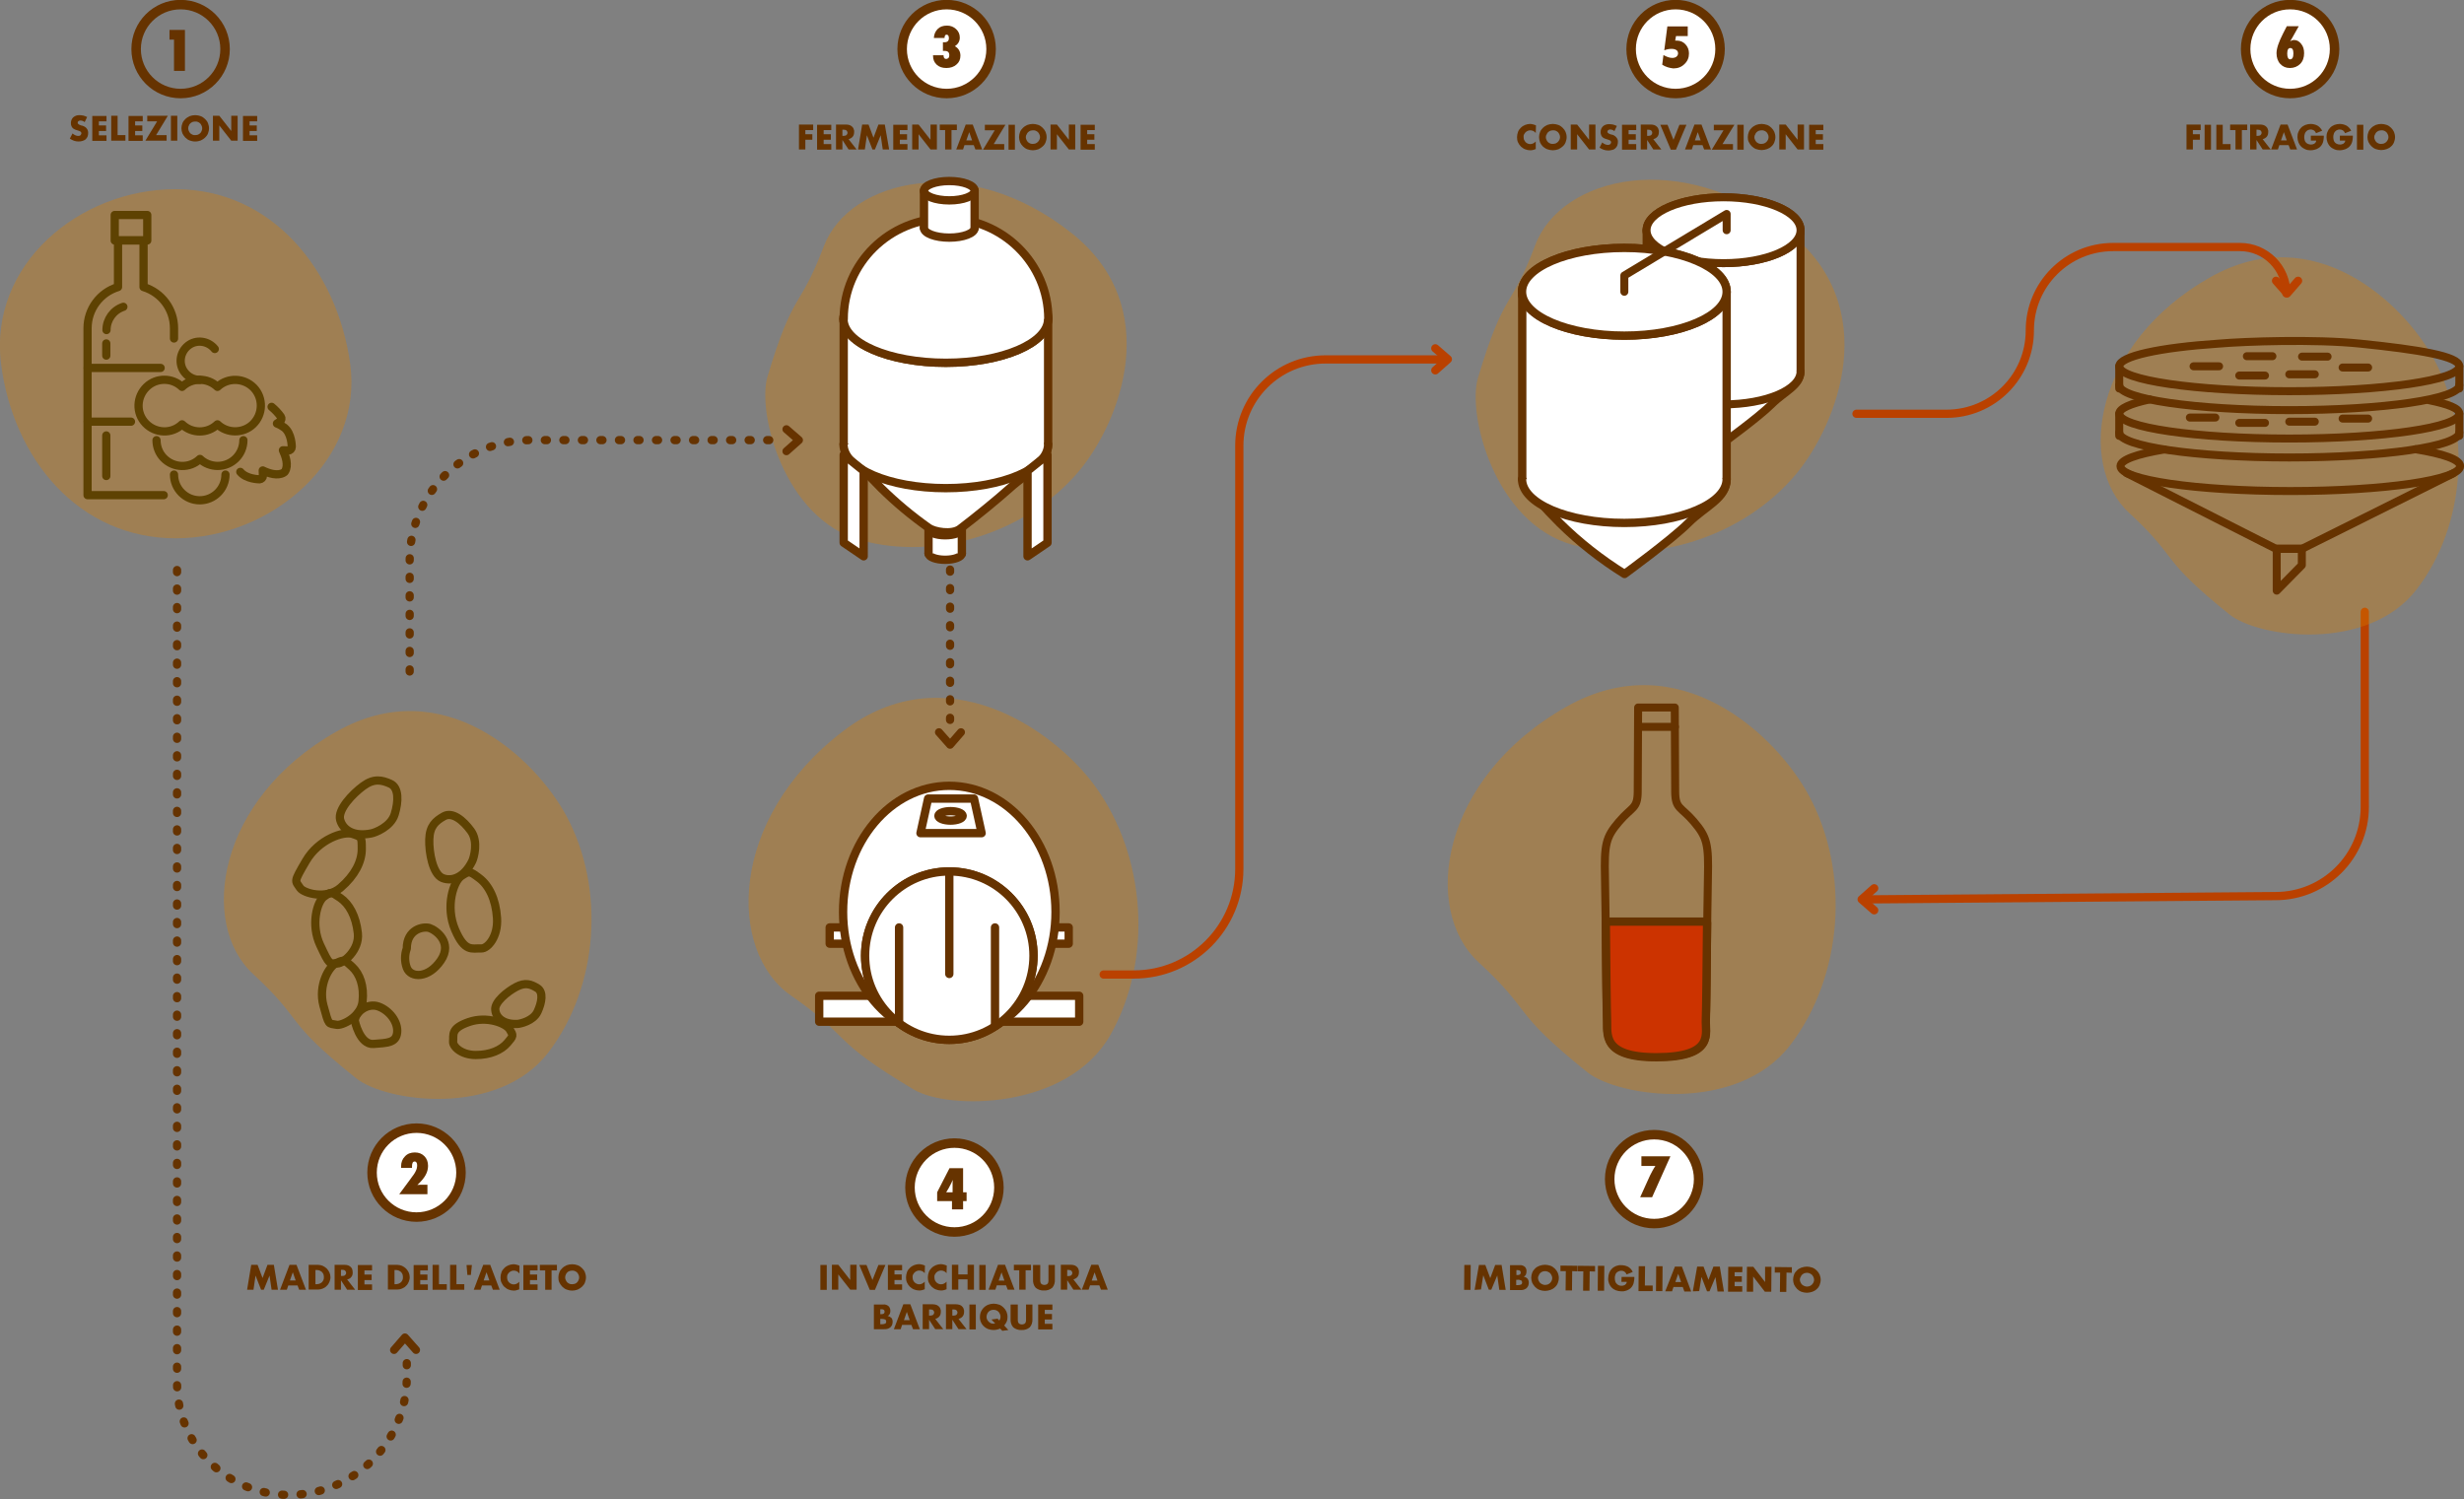 <svg xmlns="http://www.w3.org/2000/svg" xmlns:xlink="http://www.w3.org/1999/xlink" id="Livello_1" x="0px" y="0px" width="1196.9px" height="728.2px" viewBox="0 0 1196.9 728.2" style="enable-background:new 0 0 1196.9 728.2;" xml:space="preserve">
<rect x="0" y="0" width="1196.9" height="728.2" fill="#808080" stroke="none"/>
<style type="text/css">
	.st0{fill:none;stroke:#BA4100;stroke-width:4;stroke-linecap:round;stroke-linejoin:round;}
	.st1{opacity:0.351;fill:#DA7F00;enable-background:new    ;}
	.st2{enable-background:new    ;}
	.st3{fill:#663300;}
	.st4{fill:#FFFFFF;stroke:#663300;stroke-width:3.878;stroke-linecap:round;stroke-linejoin:round;}
	.st5{fill:#FFFFFF;stroke:#663300;stroke-width:4.042;stroke-linecap:round;stroke-linejoin:round;}
	.st6{fill:none;stroke:#663300;stroke-width:3.878;stroke-linecap:round;stroke-linejoin:round;}
	.st7{fill:none;stroke:#663300;stroke-width:4;stroke-linecap:round;stroke-dasharray:1,8;}
	.st8{fill:none;stroke:#663300;stroke-width:4.61;stroke-linecap:round;stroke-linejoin:round;}
	.st9{fill:#FFFFFF;stroke:#663300;stroke-width:4.61;stroke-linecap:round;stroke-linejoin:round;}
	.st10{fill:none;stroke:#5E4202;stroke-width:4;stroke-linecap:round;stroke-linejoin:round;}
	.st11{fill:#CFDA00;stroke:#663300;stroke-width:4.042;stroke-linecap:round;stroke-linejoin:round;}
	.st12{fill:none;stroke:#663300;stroke-width:4.042;stroke-linecap:round;stroke-linejoin:round;}
	.st13{fill:#CC3300;stroke:#663300;stroke-width:4.042;stroke-linecap:round;stroke-linejoin:round;}
</style>
<g transform="translate(8720.001 16313.804)">
	<path class="st0" d="M-7571.3-16016.6v94.8c0,23.9-19.4,43.3-43.3,43.3l-198,1.6"></path>
	<path class="st1" d="M-8347.2-16130.8c-5.1,17,7.7,69,45.2,79.4c37.5,10.4,81.7-4.1,106.4-33.9c19.7-23.8,41.4-79.3-3.8-115.2   c-50.7-40.4-108.1-26.1-120.4,6.3C-8331.9-16162.4-8334.4-16173.6-8347.2-16130.8z"></path>
	<path class="st1" d="M-8634.7-16221.9c46.8,0,78.5,39.3,84.8,84.8c6.4,46.4-37.9,84.8-84.8,84.8c-46.8,0-78.9-38.3-84.8-84.8   C-8725.5-16185.3-8681.5-16221.9-8634.7-16221.9z"></path>
	<g transform="translate(-8964.172 -16487.066)">
		<g class="st2">
			<path class="st3" d="M285.3,232.6c-0.3-0.3-0.7-0.5-1-0.6c-0.3-0.1-0.7-0.2-1-0.2c-0.4,0-0.7,0.1-1,0.3c-0.3,0.2-0.4,0.4-0.4,0.8     c0,0.2,0.1,0.4,0.2,0.5s0.3,0.3,0.5,0.4c0.2,0.1,0.4,0.2,0.7,0.3c0.3,0.1,0.5,0.2,0.8,0.2c1,0.3,1.8,0.8,2.2,1.4     c0.5,0.6,0.7,1.3,0.7,2.2c0,0.6-0.1,1.2-0.3,1.7c-0.2,0.5-0.5,0.9-0.9,1.3c-0.4,0.4-0.9,0.6-1.5,0.8c-0.6,0.2-1.2,0.3-2,0.3     c-1.5,0-2.9-0.5-4.2-1.4l1.3-2.5c0.5,0.4,0.9,0.7,1.4,0.9c0.5,0.2,0.9,0.3,1.4,0.3c0.5,0,0.9-0.1,1.1-0.4s0.4-0.5,0.4-0.8     c0-0.2,0-0.3-0.1-0.5c-0.1-0.1-0.2-0.3-0.3-0.4c-0.1-0.1-0.3-0.2-0.6-0.3c-0.2-0.1-0.5-0.2-0.9-0.3c-0.4-0.1-0.8-0.3-1.2-0.4     c-0.4-0.2-0.7-0.4-1-0.6c-0.3-0.3-0.5-0.6-0.7-1c-0.2-0.4-0.3-0.9-0.3-1.5c0-0.6,0.1-1.1,0.3-1.6c0.2-0.5,0.5-0.9,0.8-1.2     c0.4-0.3,0.8-0.6,1.3-0.8c0.5-0.2,1.1-0.3,1.7-0.3c0.6,0,1.2,0.1,1.9,0.2c0.7,0.2,1.3,0.4,1.9,0.7L285.3,232.6z"></path>
			<path class="st3" d="M295.9,232.2h-3.7v2h3.5v2.7h-3.5v2.1h3.7v2.7H289v-12.1h6.9V232.2z"></path>
			<path class="st3" d="M301.3,229.5v9.4h3.8v2.7h-6.9v-12.1H301.3z"></path>
			<path class="st3" d="M313.5,232.2h-3.7v2h3.5v2.7h-3.5v2.1h3.7v2.7h-6.9v-12.1h6.9V232.2z"></path>
			<path class="st3" d="M320,238.9h5.1v2.7h-10.3l5.7-9.4h-4.8v-2.7h10L320,238.9z"></path>
			<path class="st3" d="M330.3,229.5v12.1h-3.1v-12.1H330.3z"></path>
			<path class="st3" d="M332.3,235.6c0-0.9,0.2-1.7,0.5-2.5s0.8-1.4,1.4-2c0.6-0.6,1.3-1,2.1-1.4c0.8-0.3,1.7-0.5,2.7-0.5     c1,0,1.9,0.2,2.7,0.5c0.8,0.3,1.5,0.8,2.1,1.4c0.6,0.6,1.1,1.2,1.4,2s0.5,1.6,0.5,2.5c0,0.9-0.2,1.7-0.5,2.5     c-0.3,0.8-0.8,1.4-1.4,2c-0.6,0.6-1.3,1-2.1,1.4c-0.8,0.3-1.7,0.5-2.7,0.5c-1,0-1.9-0.2-2.7-0.5c-0.8-0.3-1.5-0.8-2.1-1.4     c-0.6-0.6-1-1.3-1.4-2C332.5,237.3,332.3,236.5,332.3,235.6z M335.6,235.6c0,0.5,0.1,0.9,0.3,1.3c0.2,0.4,0.4,0.8,0.7,1.1     c0.3,0.3,0.7,0.5,1.1,0.7c0.4,0.2,0.8,0.2,1.3,0.2c0.5,0,0.9-0.1,1.3-0.2c0.4-0.2,0.8-0.4,1.1-0.7c0.3-0.3,0.6-0.7,0.7-1.1     c0.2-0.4,0.3-0.8,0.3-1.3c0-0.5-0.1-0.9-0.3-1.3c-0.2-0.4-0.4-0.8-0.7-1.1c-0.3-0.3-0.7-0.5-1.1-0.7c-0.4-0.2-0.8-0.2-1.3-0.2     c-0.5,0-0.9,0.1-1.3,0.2c-0.4,0.2-0.8,0.4-1.1,0.7c-0.3,0.3-0.6,0.7-0.7,1.1C335.7,234.6,335.6,235.1,335.6,235.6z"></path>
			<path class="st3" d="M347.6,241.6v-12.1h3.1l5.8,7.4v-7.4h3.1v12.1h-3.1l-5.8-7.4v7.4H347.6z"></path>
			<path class="st3" d="M369.1,232.2h-3.7v2h3.5v2.7h-3.5v2.1h3.7v2.7h-6.9v-12.1h6.9V232.2z"></path>
		</g>
	</g>
	<g transform="translate(-8964.172 -16478.154)">
		<g class="st2">
			<path class="st3" d="M364.2,790.9l2-12.1h3.1l2.4,6.4l2.4-6.4h3.1l2,12.1h-3.1l-1-6.9l-2.8,6.9H371l-2.7-6.9l-1,6.9H364.2z"></path>
			<path class="st3" d="M388.7,788.8h-4.5l-0.7,2.1h-3.3l4.6-12.1h3.4l4.6,12.1h-3.3L388.7,788.8z M387.8,786.4l-1.4-4l-1.4,4H387.8     z"></path>
			<path class="st3" d="M394.1,778.8h4.6c0.8,0,1.6,0.2,2.3,0.5c0.7,0.3,1.3,0.8,1.9,1.3c0.5,0.6,1,1.2,1.3,1.9     c0.3,0.7,0.5,1.5,0.5,2.3c0,0.8-0.2,1.5-0.5,2.3c-0.3,0.7-0.7,1.4-1.3,1.9c-0.5,0.6-1.2,1-1.9,1.3c-0.7,0.3-1.5,0.5-2.3,0.5h-4.6     V778.8z M397.3,788.2h0.7c0.5,0,1-0.1,1.5-0.3c0.4-0.2,0.8-0.4,1.1-0.7s0.5-0.7,0.7-1.1c0.2-0.4,0.2-0.9,0.2-1.4     c0-0.5-0.1-0.9-0.2-1.3c-0.2-0.4-0.4-0.8-0.7-1.1c-0.3-0.3-0.7-0.5-1.1-0.7c-0.4-0.2-0.9-0.3-1.4-0.3h-0.7V788.2z"></path>
			<path class="st3" d="M416.7,790.9h-3.9l-3-4.6v4.6h-3.1v-12.1h4.9c0.7,0,1.3,0.1,1.8,0.3s0.9,0.5,1.2,0.8     c0.3,0.3,0.6,0.7,0.7,1.2s0.2,0.9,0.2,1.4c0,0.9-0.2,1.7-0.7,2.2c-0.4,0.6-1.1,1-2,1.2L416.7,790.9z M409.8,784.2h0.6     c0.6,0,1.1-0.1,1.4-0.4s0.5-0.6,0.5-1.1c0-0.5-0.2-0.8-0.5-1.1s-0.8-0.4-1.4-0.4h-0.6V784.2z"></path>
			<path class="st3" d="M424.9,781.5h-3.7v2h3.5v2.7h-3.5v2.1h3.7v2.7H418v-12.1h6.9V781.5z"></path>
			<path class="st3" d="M432.6,778.8h4.6c0.8,0,1.6,0.2,2.3,0.5c0.7,0.3,1.3,0.8,1.9,1.3c0.5,0.6,1,1.2,1.3,1.9     c0.3,0.7,0.5,1.5,0.5,2.3c0,0.8-0.2,1.5-0.5,2.3c-0.3,0.7-0.7,1.4-1.3,1.9c-0.5,0.6-1.2,1-1.9,1.3c-0.7,0.3-1.5,0.5-2.3,0.5h-4.6     V778.8z M435.7,788.2h0.7c0.5,0,1-0.1,1.5-0.3c0.4-0.2,0.8-0.4,1.1-0.7s0.5-0.7,0.7-1.1c0.2-0.4,0.2-0.9,0.2-1.4     c0-0.5-0.1-0.9-0.2-1.3c-0.2-0.4-0.4-0.8-0.7-1.1c-0.3-0.3-0.7-0.5-1.1-0.7c-0.4-0.2-0.9-0.3-1.4-0.3h-0.7V788.2z"></path>
			<path class="st3" d="M452,781.5h-3.7v2h3.5v2.7h-3.5v2.1h3.7v2.7h-6.9v-12.1h6.9V781.5z"></path>
			<path class="st3" d="M457.4,778.8v9.4h3.8v2.7h-6.9v-12.1H457.4z"></path>
			<path class="st3" d="M465.9,778.8v9.4h3.8v2.7h-6.9v-12.1H465.9z"></path>
			<path class="st3" d="M472.9,783.7h-1.7l-0.4-4.8h2.6L472.9,783.7z"></path>
			<path class="st3" d="M482.8,788.8h-4.5l-0.7,2.1h-3.3l4.6-12.1h3.4l4.6,12.1h-3.3L482.8,788.8z M481.9,786.4l-1.4-4l-1.4,4H481.9     z"></path>
			<path class="st3" d="M496.4,782.9c-0.7-0.9-1.6-1.3-2.7-1.3c-0.5,0-0.9,0.1-1.3,0.3s-0.7,0.4-1,0.7c-0.3,0.3-0.5,0.6-0.7,1     c-0.2,0.4-0.2,0.8-0.2,1.3c0,0.5,0.1,0.9,0.2,1.3c0.2,0.4,0.4,0.8,0.7,1.1s0.6,0.5,1,0.7c0.4,0.2,0.8,0.3,1.3,0.3     c1,0,1.9-0.4,2.7-1.3v3.7l-0.3,0.1c-0.5,0.2-0.9,0.3-1.3,0.4s-0.8,0.1-1.2,0.1c-0.8,0-1.6-0.2-2.4-0.5c-0.8-0.3-1.4-0.8-2-1.3     s-1-1.2-1.4-2c-0.4-0.8-0.5-1.6-0.5-2.6c0-0.9,0.2-1.8,0.5-2.6c0.3-0.8,0.8-1.4,1.4-2s1.3-1,2-1.3c0.8-0.3,1.6-0.5,2.4-0.5     c0.5,0,1,0.1,1.4,0.2c0.5,0.1,1,0.3,1.5,0.5V782.9z"></path>
			<path class="st3" d="M505.3,781.5h-3.7v2h3.5v2.7h-3.5v2.1h3.7v2.7h-6.9v-12.1h6.9V781.5z"></path>
			<path class="st3" d="M512.1,781.5v9.4H509v-9.4h-2.6v-2.7h8.3v2.7H512.1z"></path>
			<path class="st3" d="M515.4,784.9c0-0.9,0.2-1.7,0.5-2.5s0.8-1.4,1.4-2c0.6-0.6,1.3-1,2.1-1.4c0.8-0.3,1.7-0.5,2.7-0.5     c1,0,1.9,0.2,2.7,0.5c0.8,0.3,1.5,0.8,2.1,1.4c0.6,0.6,1.1,1.2,1.4,2s0.5,1.6,0.5,2.5s-0.2,1.7-0.5,2.5s-0.8,1.4-1.4,2     c-0.6,0.6-1.3,1-2.1,1.4c-0.8,0.3-1.7,0.5-2.7,0.5c-1,0-1.9-0.2-2.7-0.5c-0.8-0.3-1.5-0.8-2.1-1.4c-0.6-0.6-1-1.2-1.4-2     S515.4,785.8,515.4,784.9z M518.7,784.9c0,0.5,0.1,0.9,0.3,1.3c0.2,0.4,0.4,0.8,0.7,1.1c0.3,0.3,0.7,0.5,1.1,0.7s0.8,0.2,1.3,0.2     c0.5,0,0.9-0.1,1.3-0.2s0.8-0.4,1.1-0.7c0.3-0.3,0.6-0.7,0.7-1.1c0.2-0.4,0.3-0.8,0.3-1.3s-0.1-0.9-0.3-1.3     c-0.2-0.4-0.4-0.8-0.7-1.1c-0.3-0.3-0.7-0.5-1.1-0.7s-0.8-0.2-1.3-0.2c-0.5,0-0.9,0.1-1.3,0.2s-0.8,0.4-1.1,0.7     c-0.3,0.3-0.6,0.7-0.7,1.1C518.8,783.9,518.7,784.4,518.7,784.9z"></path>
		</g>
	</g>
	<path class="st3" d="M-8325-16250.6h-3.8v2h3.4v2.7h-3.4v4.7h-3.1v-12.1h6.9V-16250.6z M-8316.2-16250.6h-3.7v2h3.5v2.7h-3.5v2.1   h3.7v2.7h-6.9v-12.1h6.9L-8316.2-16250.6z M-8310.8-16247.8h0.6c0.5,0,1-0.1,1.4-0.4c0.3-0.3,0.5-0.7,0.5-1.1   c0-0.4-0.2-0.8-0.5-1.1c-0.4-0.3-0.9-0.4-1.4-0.4h-0.6V-16247.8z M-8303.9-16241.2h-3.9l-3-4.6v4.6h-3.1v-12.1h4.9   c0.6,0,1.2,0.1,1.8,0.3c0.5,0.2,0.9,0.5,1.2,0.8c0.3,0.3,0.6,0.7,0.7,1.2c0.2,0.5,0.3,0.9,0.2,1.4c0,0.8-0.2,1.6-0.7,2.2   c-0.5,0.6-1.2,1-2,1.2L-8303.9-16241.2z M-8303.2-16241.2l2-12.1h3.1l2.4,6.4l2.4-6.4h3.1l2.1,12.1h-3.1l-1-6.9l-2.8,6.9h-1.2   l-2.7-6.9l-1,6.9H-8303.2z M-8279.2-16250.6h-3.7v2h3.5v2.7h-3.5v2.1h3.7v2.7h-6.9v-12.1h6.9V-16250.6z M-8276.9-16241.2v-12.1h3.1   l5.8,7.4v-7.4h3.1v12.1h-3.1l-5.8-7.4v7.4H-8276.9z M-8257.8-16250.6v9.4h-3.1v-9.4h-2.6v-2.7h8.3v2.7H-8257.8z M-8247.8-16245.6   l-1.4-4l-1.4,4H-8247.8z M-8247-16243.3h-4.5l-0.7,2.1h-3.3l4.6-12.1h3.4l4.6,12.1h-3.3L-8247-16243.3z M-8237.3-16243.8h5.1v2.7   h-10.3l5.7-9.4h-4.8v-2.7h10L-8237.3-16243.8z M-8227-16253.2v12.1h-3.1v-12.1L-8227-16253.2z M-8221.7-16247.2   c0,0.5,0.1,0.9,0.3,1.3c0.2,0.4,0.4,0.8,0.7,1.1c0.3,0.3,0.7,0.5,1.1,0.7c0.4,0.2,0.9,0.2,1.3,0.2c0.4,0,0.9-0.1,1.3-0.2   c0.4-0.2,0.8-0.4,1.1-0.7c0.3-0.3,0.6-0.7,0.8-1.1c0.2-0.4,0.3-0.9,0.3-1.3c0-0.5-0.1-0.9-0.3-1.3c-0.2-0.4-0.4-0.8-0.7-1.1   c-0.3-0.3-0.7-0.5-1.1-0.7c-0.4-0.2-0.9-0.2-1.3-0.2c-0.4,0-0.9,0.1-1.3,0.2c-0.4,0.2-0.8,0.4-1.1,0.7c-0.3,0.3-0.6,0.7-0.7,1.1   C-8221.6-16248.1-8221.7-16247.6-8221.7-16247.2L-8221.7-16247.2z M-8225-16247.2c0-0.9,0.2-1.7,0.5-2.5c0.3-0.8,0.8-1.4,1.4-2   c0.6-0.6,1.3-1,2.1-1.4c0.9-0.3,1.8-0.5,2.7-0.5c0.9,0,1.8,0.2,2.7,0.5c0.8,0.3,1.5,0.8,2.1,1.4c0.6,0.6,1.1,1.3,1.4,2   c0.3,0.8,0.5,1.6,0.5,2.5c0,0.9-0.2,1.7-0.5,2.5c-0.3,0.8-0.8,1.5-1.4,2c-0.6,0.6-1.3,1-2.1,1.4c-0.9,0.3-1.8,0.5-2.7,0.5   c-0.9,0-1.8-0.2-2.7-0.5c-0.8-0.3-1.5-0.8-2.1-1.4c-0.6-0.6-1.1-1.3-1.4-2C-8224.8-16245.5-8225-16246.3-8225-16247.2   L-8225-16247.2z M-8209.7-16241.2v-12.1h3.1l5.8,7.4v-7.4h3.1v12.1h-3.1l-5.8-7.4v7.4H-8209.7z M-8188.2-16250.6h-3.7v2h3.5v2.7   h-3.5v2.1h3.7v2.7h-6.9v-12.1h6.9V-16250.6z"></path>
	<path class="st3" d="M-8005.6-15699.3l-0.1,12.1l-3.1,0l0.1-12.1L-8005.6-15699.3z M-8003.7-15687.2l2.1-12.1l3.1,0l2.4,6.4   l2.4-6.4l3.1,0l2,12.1l-3.1,0l-1-7l-2.9,6.9l-1.2,0l-2.7-7l-1.1,6.9L-8003.7-15687.2z M-7983.5-15689.5l0.7,0   c0.6,0,1.2-0.1,1.7-0.3c0.3-0.2,0.5-0.6,0.5-1c0-0.4-0.2-0.8-0.5-1c-0.5-0.2-1.1-0.4-1.7-0.3l-0.7,0L-7983.5-15689.5z    M-7983.4-15694.4l0.6,0c1,0,1.5-0.4,1.5-1.2c0-0.8-0.5-1.2-1.5-1.2l-0.6,0L-7983.4-15694.4z M-7986.5-15699.2l4.7,0   c0.9-0.1,1.8,0.2,2.5,0.8c0.6,0.6,0.9,1.5,0.8,2.3c0,0.5-0.1,1-0.3,1.5c-0.2,0.4-0.6,0.8-1,1c0.4,0.1,0.8,0.2,1.1,0.4   c0.3,0.2,0.6,0.4,0.8,0.7c0.2,0.3,0.3,0.6,0.4,0.9c0.1,0.3,0.1,0.7,0.1,1c0,0.5-0.1,1-0.3,1.5c-0.2,0.4-0.5,0.8-0.8,1.1   c-0.4,0.3-0.8,0.5-1.3,0.7c-0.6,0.2-1.1,0.2-1.7,0.2l-5,0L-7986.5-15699.2z M-7972.9-15693c0,0.5,0.1,0.9,0.3,1.3   c0.2,0.4,0.4,0.8,0.7,1.1c0.3,0.3,0.7,0.5,1.1,0.7c0.4,0.2,0.9,0.3,1.3,0.3c0.4,0,0.9-0.1,1.3-0.2c0.4-0.2,0.8-0.4,1.1-0.7   c0.3-0.3,0.6-0.7,0.8-1.1c0.2-0.4,0.3-0.9,0.3-1.3c0-0.5-0.1-0.9-0.3-1.3c-0.2-0.4-0.4-0.8-0.7-1.1c-0.3-0.3-0.7-0.5-1.1-0.7   c-0.4-0.2-0.9-0.3-1.3-0.3c-0.4,0-0.9,0.1-1.3,0.2c-0.4,0.2-0.8,0.4-1.1,0.7c-0.3,0.3-0.6,0.7-0.7,1.1   C-7972.8-15693.9-7972.9-15693.5-7972.9-15693z M-7976.2-15693.1c0-0.9,0.2-1.7,0.5-2.5c0.3-0.8,0.8-1.4,1.4-2   c0.6-0.6,1.3-1,2.1-1.3c0.9-0.3,1.8-0.5,2.7-0.5c0.9,0,1.8,0.2,2.7,0.5c0.8,0.3,1.5,0.8,2.1,1.4c0.6,0.6,1.1,1.3,1.4,2   c0.3,0.8,0.5,1.6,0.5,2.5c0,0.9-0.2,1.7-0.5,2.5c-0.3,0.8-0.8,1.5-1.4,2c-0.6,0.6-1.3,1-2.1,1.3c-0.9,0.3-1.8,0.5-2.7,0.5   c-0.9,0-1.8-0.2-2.7-0.5c-0.8-0.3-1.5-0.8-2.1-1.4c-0.6-0.6-1-1.3-1.4-2C-7976-15691.3-7976.2-15692.2-7976.2-15693.1z    M-7956.3-15696.3l-0.1,9.4l-3.1,0l0.1-9.4l-2.6,0l0-2.7l8.3,0.1l0,2.7L-7956.3-15696.3z M-7947.8-15696.2l-0.1,9.4l-3.1,0l0.1-9.4   l-2.6,0l0-2.7l8.3,0.1l0,2.7L-7947.8-15696.2z M-7940.7-15698.9l-0.1,12.1l-3.1,0l0.1-12.1L-7940.7-15698.9z M-7932.3-15693.5   l6.2,0c0,0.6,0,1.2-0.1,1.7c-0.1,0.5-0.2,1-0.3,1.5c-0.2,0.6-0.5,1.2-0.9,1.7c-0.4,0.5-0.8,0.9-1.4,1.2c-0.5,0.3-1.1,0.6-1.7,0.7   c-0.6,0.2-1.3,0.3-2,0.2c-0.9,0-1.7-0.2-2.6-0.5c-0.7-0.3-1.4-0.7-2-1.3c-0.6-0.6-1-1.3-1.3-2c-0.3-0.8-0.5-1.7-0.4-2.6   c0-0.9,0.2-1.8,0.5-2.6c0.3-0.8,0.7-1.4,1.3-2c0.6-0.6,1.3-1,2-1.3c0.8-0.3,1.7-0.5,2.6-0.4c1.2,0,2.3,0.3,3.3,0.8   c1,0.6,1.8,1.5,2.2,2.5l-3,1.2c-0.2-0.6-0.6-1.1-1.1-1.4c-0.4-0.3-1-0.4-1.5-0.4c-0.4,0-0.9,0.1-1.3,0.3c-0.4,0.2-0.7,0.4-1,0.7   c-0.3,0.3-0.5,0.7-0.6,1.2c-0.2,0.5-0.2,1-0.2,1.5c0,0.5,0.1,1,0.2,1.4c0.1,0.4,0.3,0.8,0.6,1.1c0.3,0.3,0.6,0.6,1,0.8   c0.4,0.2,0.9,0.3,1.4,0.3c0.3,0,0.6,0,0.9-0.1c0.3-0.1,0.5-0.2,0.8-0.3c0.2-0.2,0.4-0.4,0.6-0.6c0.2-0.3,0.3-0.6,0.3-0.9l-2.6,0   L-7932.3-15693.5z M-7920.9-15698.7l-0.1,9.4l3.8,0l0,2.7l-6.9,0l0.1-12.1L-7920.9-15698.7z M-7912.4-15698.7l-0.1,12.1l-3.1,0   l0.1-12.1L-7912.4-15698.7z M-7903.4-15691l-1.4-4l-1.4,4L-7903.4-15691z M-7902.6-15688.6l-4.5,0l-0.7,2.1l-3.3,0l4.7-12l3.4,0   l4.5,12.1l-3.3,0L-7902.6-15688.6z M-7897.7-15686.5l2.1-12l3.1,0l2.4,6.4l2.4-6.4l3.1,0l2,12.1l-3.1,0l-1-7l-2.9,6.9l-1.2,0   l-2.7-7l-1.1,6.9L-7897.7-15686.5z M-7873.7-15695.8l-3.7,0l0,2l3.5,0l0,2.7l-3.5,0l0,2.1l3.7,0l0,2.7l-6.9,0l0.1-12.1l6.9,0   L-7873.7-15695.8z M-7871.5-15686.3l0.1-12.1l3.1,0l5.7,7.4l0-7.4l3.1,0l-0.1,12.1l-3.1,0l-5.7-7.4l0,7.4L-7871.5-15686.3z    M-7852.2-15695.6l-0.1,9.4l-3.1,0l0.1-9.4l-2.6,0l0-2.7l8.3,0.1l0,2.7L-7852.2-15695.6z M-7845.7-15692.2c0,0.5,0.1,0.9,0.3,1.3   c0.2,0.4,0.4,0.8,0.7,1.1c0.3,0.3,0.7,0.5,1.1,0.7c0.4,0.2,0.9,0.3,1.3,0.3c0.4,0,0.9-0.1,1.3-0.2c0.4-0.2,0.8-0.4,1.1-0.7   c0.3-0.3,0.6-0.7,0.8-1.1c0.2-0.4,0.3-0.9,0.3-1.3c0-0.5-0.1-0.9-0.3-1.3c-0.2-0.4-0.4-0.8-0.7-1.1c-0.3-0.3-0.7-0.5-1.1-0.7   c-0.4-0.2-0.9-0.3-1.3-0.3c-0.4,0-0.9,0.1-1.3,0.2c-0.4,0.2-0.8,0.4-1.1,0.7c-0.3,0.3-0.6,0.7-0.7,1.1   C-7845.6-15693.1-7845.7-15692.6-7845.7-15692.2z M-7849-15692.2c0-0.9,0.2-1.7,0.5-2.5c0.3-0.8,0.8-1.4,1.4-2   c0.6-0.6,1.3-1,2.1-1.3c0.9-0.3,1.8-0.5,2.7-0.5c0.9,0,1.8,0.2,2.7,0.5c0.8,0.3,1.5,0.8,2.1,1.4c0.6,0.6,1.1,1.3,1.4,2   c0.3,0.8,0.5,1.6,0.5,2.5c0,0.9-0.2,1.7-0.5,2.5c-0.3,0.8-0.8,1.5-1.4,2c-0.6,0.6-1.3,1-2.1,1.3c-0.9,0.3-1.8,0.5-2.7,0.5   c-0.9,0-1.8-0.2-2.7-0.5c-0.8-0.3-1.5-0.8-2.1-1.4c-0.6-0.6-1-1.3-1.4-2C-7848.8-15690.5-7849-15691.3-7849-15692.2z"></path>
	<path class="st1" d="M-8002.1-16130.1c-5.2,17.4,7.9,70.4,46.1,81c38.2,10.6,83.3-4.1,108.6-34.6c20.1-24.3,42.3-80.9-3.9-117.6   c-51.8-41.2-110.3-26.7-122.9,6.4C-7986.4-16162.4-7989-16173.9-8002.1-16130.1z"></path>
	<path class="st1" d="M-8276.1-15784.5c16.6,9.9,74.7,10.1,95.5-26.6s17.3-87-7.6-121c-19.9-27.1-72.5-64.6-122.3-26.5   c-55.9,42.7-56.1,106.9-25.3,128.4C-8305.4-15809-8317.9-15809.4-8276.1-15784.5z"></path>
	<path class="st1" d="M-7948.9-15792.9c15.1,12.1,72.8,20.3,98.5-13.2c25.8-33.6,29.2-84.1,9.1-121.2c-16-29.6-63.1-74.1-117.8-43.2   c-61.4,34.7-70.5,98.5-42.7,124.1C-7974.5-15821.2-7986.9-15823.4-7948.9-15792.9z"></path>
	<path class="st1" d="M-7637-16015.3c13.9,11.2,67.1,18.7,90.9-12.2s26.9-77.5,8.4-111.8c-14.8-27.3-58.2-68.4-108.7-39.8   c-56.6,32-65,90.8-39.4,114.4C-7660.7-16041.5-7672-16043.4-7637-16015.3z"></path>
	<g transform="translate(-8924.172 -16487.066)">
		<path class="st4" d="M1004,285.1v68.5c0,0,2.4,4.7,13.7,16c7.2,7.1,15.1,13.4,23.7,18.7c0,0,17.2-12.5,23.4-18.7s14-9,14-16v-68.5    "></path>
		<ellipse class="st4" cx="1041.4" cy="285.1" rx="37.4" ry="16"></ellipse>
		<ellipse class="st4" cx="1041.4" cy="285.1" rx="37.4" ry="16"></ellipse>
		<path class="st4" d="M1078.8,353.7c0,8.9-16.8,16-37.4,16s-37.4-7.2-37.4-16"></path>
		<path class="st5" d="M943.6,315V406c0,0,3.1,6.2,18.2,21.3c9.5,9.4,20.1,17.7,31.5,24.8c0,0,22.8-16.6,31-24.8    s18.6-11.9,18.6-21.3V315"></path>
		<ellipse class="st5" cx="993.2" cy="315" rx="49.7" ry="21.3"></ellipse>
		<ellipse class="st5" cx="993.2" cy="315" rx="49.7" ry="21.3"></ellipse>
		<path class="st5" d="M1042.9,406c0,11.8-22.2,21.3-49.7,21.3s-49.7-9.5-49.7-21.3"></path>
		<path class="st6" d="M993.2,315v-7.9l49.7-29.9v7.9"></path>
	</g>
	<path class="st7" d="M-8522.4-15651.6v6.7c0,31.7-25.7,57.3-57.3,57.3l0,0c-30,0-54.3-24.3-54.3-54.3v-402.8"></path>
	<path class="st1" d="M-8547-15790c14.3,11.5,69,19.3,93.4-12.6s27.7-79.7,8.7-114.9c-15.2-28.1-59.8-70.3-111.7-40.9   c-58.2,32.9-66.8,93.4-40.5,117.7C-8571.4-15816.9-8583.1-15818.9-8547-15790z"></path>
	<path class="st7" d="M-8521-15987.6v-54c0-32.2,26.1-58.4,58.4-58.4c0,0,0,0,0,0h117.7"></path>
	<path class="st0" d="M-8183.9-15840.4h14.6c28.4,0,51.3-23,51.3-51.3v-205.6c0-23.2,18.8-41.9,41.9-41.9l0,0h58.3"></path>
	<g transform="translate(-8964.172 -16487.066)">
		<g>
			<g class="st2">
				<path class="st3" d="M334.1,207.7h-5.4v-15.2h-2.2v-4.7h7.5V207.7z"></path>
			</g>
		</g>
		<circle class="st8" cx="331.9" cy="197.1" r="21.6"></circle>
	</g>
	<g transform="translate(-8964.172 -16487.066)">
		<circle class="st9" cx="446.5" cy="742.9" r="21.6"></circle>
		<g>
			<g class="st2">
				<path class="st3" d="M451.8,753.4h-13.7l5.4-7.3c0.6-0.8,1.1-1.6,1.6-2.2c0.4-0.6,0.8-1.2,1-1.7c0.5-0.9,0.7-1.9,0.7-2.9      c0-0.5-0.1-1-0.3-1.3c-0.2-0.3-0.5-0.5-0.9-0.5c-0.9,0-1.3,0.8-1.3,2.4c0,0.1,0,0.2,0,0.3c0,0.1,0,0.3,0,0.4H439l0-0.7      c0-2,0.6-3.6,1.9-4.9c1.2-1.3,2.8-1.9,4.8-1.9c1.9,0,3.4,0.6,4.6,1.8c1.2,1.2,1.8,2.8,1.8,4.7c0,1.5-0.4,3.1-1.2,4.5      c-0.4,0.7-0.9,1.5-1.6,2.3c-0.7,0.8-1.5,1.7-2.4,2.5c0.8-0.1,1.6-0.1,2.4-0.1c0.8,0,1.7,0,2.5,0V753.4z"></path>
			</g>
		</g>
	</g>
	<path class="st3" d="M-8318.4-15699.3v12.1h-3.1v-12.1H-8318.4z M-8315.9-15687.3v-12.1h3.1l5.8,7.4v-7.4h3.1v12.1h-3.1l-5.8-7.4   v7.4H-8315.9z M-8299.1-15699.3l2.9,7.3l2.9-7.3h3.4l-5.1,12.1h-2.5l-5.1-12.1H-8299.1z M-8281.8-15696.7h-3.7v2h3.5v2.7h-3.5v2.1   h3.7v2.7h-6.9v-12.1h6.9L-8281.8-15696.7z M-8270.8-15695.3c-0.6-0.8-1.6-1.3-2.7-1.3c-0.4,0-0.9,0.1-1.3,0.3   c-0.4,0.2-0.7,0.4-1,0.7c-0.3,0.3-0.5,0.7-0.7,1c-0.2,0.4-0.3,0.9-0.2,1.3c0,0.5,0.1,0.9,0.2,1.3c0.2,0.4,0.4,0.8,0.7,1.1   c0.3,0.3,0.6,0.5,1,0.7c0.4,0.2,0.8,0.3,1.3,0.3c1,0,2-0.5,2.7-1.3v3.7l-0.3,0.1c-0.4,0.2-0.9,0.3-1.3,0.4   c-0.4,0.1-0.8,0.1-1.2,0.1c-0.8,0-1.6-0.2-2.4-0.5c-0.8-0.3-1.4-0.8-2-1.3c-0.6-0.6-1.1-1.3-1.4-2c-0.4-0.8-0.5-1.7-0.5-2.6   c0-0.9,0.2-1.7,0.5-2.6c0.3-0.8,0.8-1.4,1.4-2c0.6-0.6,1.3-1,2-1.3c0.8-0.3,1.6-0.5,2.4-0.5c0.5,0,1,0.1,1.4,0.2   c0.5,0.1,1,0.3,1.5,0.5L-8270.8-15695.3z M-8260.2-15695.3c-0.6-0.8-1.6-1.3-2.7-1.3c-0.4,0-0.9,0.1-1.3,0.3   c-0.4,0.2-0.7,0.4-1,0.7c-0.3,0.3-0.5,0.7-0.7,1c-0.2,0.4-0.3,0.9-0.2,1.3c0,0.5,0.1,0.9,0.2,1.3c0.2,0.4,0.4,0.8,0.7,1.1   c0.3,0.3,0.6,0.5,1,0.7c0.4,0.2,0.8,0.3,1.3,0.3c1,0,2-0.5,2.7-1.3v3.7l-0.3,0.1c-0.4,0.2-0.9,0.3-1.3,0.4   c-0.4,0.1-0.8,0.1-1.2,0.1c-0.8,0-1.6-0.2-2.4-0.5c-0.8-0.3-1.4-0.8-2-1.3c-0.6-0.6-1.1-1.3-1.4-2c-0.4-0.8-0.5-1.7-0.5-2.6   c0-0.9,0.2-1.7,0.5-2.6c0.3-0.8,0.8-1.4,1.4-2c0.6-0.6,1.3-1,2-1.3c0.8-0.3,1.6-0.5,2.4-0.5c0.5,0,1,0.1,1.4,0.2   c0.5,0.1,1,0.3,1.5,0.5L-8260.2-15695.3z M-8254.5-15694.7h4.5v-4.7h3.1v12.1h-3.1v-5h-4.5v5h-3.1v-12.1h3.1L-8254.5-15694.7z    M-8241.2-15699.3v12.1h-3.1v-12.1H-8241.2z M-8232.1-15691.7l-1.4-4l-1.4,4H-8232.1z M-8231.3-15689.4h-4.5l-0.7,2.1h-3.3   l4.6-12.1h3.4l4.6,12.1h-3.3L-8231.3-15689.4z M-8221.8-15696.7v9.4h-3.1v-9.4h-2.6v-2.7h8.3v2.7L-8221.8-15696.7z    M-8214.7-15699.3v6.6c0,0.4,0,0.7,0,1.1c0,0.3,0.1,0.7,0.2,1c0.1,0.3,0.4,0.6,0.6,0.7c0.4,0.2,0.8,0.3,1.2,0.3   c0.4,0,0.8-0.1,1.2-0.3c0.3-0.2,0.5-0.4,0.6-0.7c0.1-0.3,0.2-0.7,0.2-1c0-0.4,0-0.7,0-1.1v-6.6h3.1v7c0.1,1.5-0.3,3-1.3,4.1   c-1.1,0.9-2.5,1.4-4,1.3c-1.4,0.1-2.9-0.4-4-1.3c-1-1.1-1.4-2.6-1.3-4.1v-7L-8214.7-15699.3z M-8201.6-15693.9h0.6   c0.5,0,1-0.1,1.4-0.4c0.3-0.3,0.5-0.7,0.5-1.1c0-0.4-0.2-0.8-0.5-1.1c-0.4-0.3-0.9-0.4-1.4-0.4h-0.6V-15693.9z M-8194.7-15687.3   h-3.9l-3-4.6v4.6h-3.1v-12.1h4.9c0.6,0,1.2,0.1,1.8,0.3c0.5,0.2,0.9,0.5,1.2,0.8c0.3,0.3,0.6,0.7,0.7,1.2c0.2,0.5,0.3,0.9,0.2,1.4   c0,0.8-0.2,1.6-0.7,2.2c-0.5,0.6-1.2,1-2,1.2L-8194.7-15687.3z M-8186.9-15691.7l-1.4-4l-1.4,4H-8186.9z M-8186-15689.4h-4.5   l-0.7,2.1h-3.3l4.6-12.1h3.4l4.6,12.1h-3.3L-8186-15689.4z M-8292.4-15670.5h0.7c0.6,0,1.2-0.1,1.7-0.3c0.3-0.2,0.5-0.6,0.5-1   c0-0.4-0.2-0.8-0.5-1c-0.5-0.2-1.1-0.3-1.7-0.3h-0.7V-15670.5z M-8292.4-15675.4h0.6c1,0,1.5-0.4,1.5-1.2c0-0.8-0.5-1.2-1.5-1.2   h-0.6V-15675.4z M-8295.6-15680.1h4.7c0.9-0.1,1.8,0.2,2.5,0.8c0.6,0.6,0.9,1.4,0.9,2.3c0,0.5-0.1,1-0.3,1.5c-0.2,0.4-0.6,0.8-1,1   c0.4,0.1,0.8,0.2,1.1,0.4c0.3,0.2,0.6,0.4,0.8,0.6c0.2,0.3,0.3,0.6,0.4,0.9c0.1,0.3,0.1,0.7,0.1,1c0,0.5-0.1,1-0.3,1.5   c-0.2,0.4-0.5,0.8-0.8,1.1c-0.4,0.3-0.8,0.5-1.3,0.7c-0.6,0.2-1.1,0.2-1.7,0.2h-5V-15680.1z M-8278.1-15672.5l-1.4-4l-1.4,4   L-8278.1-15672.5z M-8277.3-15670.2h-4.5l-0.7,2.1h-3.3l4.6-12.1h3.4l4.6,12.1h-3.3L-8277.3-15670.2z M-8268.7-15674.7h0.6   c0.5,0,1-0.1,1.4-0.4c0.3-0.3,0.5-0.7,0.5-1.1c0-0.4-0.2-0.8-0.5-1.1c-0.4-0.3-0.9-0.4-1.4-0.4h-0.6V-15674.7z M-8261.8-15668.1   h-3.9l-3-4.6v4.6h-3.1v-12.1h4.9c0.6,0,1.2,0.1,1.8,0.3c0.5,0.2,0.9,0.5,1.2,0.8c0.3,0.3,0.6,0.7,0.7,1.2c0.2,0.5,0.3,0.9,0.2,1.4   c0,0.8-0.2,1.6-0.7,2.2c-0.5,0.6-1.2,1-2,1.2L-8261.8-15668.1z M-8257.4-15674.7h0.6c0.5,0,1-0.1,1.4-0.4c0.3-0.3,0.5-0.7,0.5-1.1   c0-0.4-0.2-0.8-0.5-1.1c-0.4-0.3-0.9-0.4-1.4-0.4h-0.6V-15674.7z M-8250.5-15668.1h-3.9l-3-4.6v4.6h-3.1v-12.1h4.9   c0.6,0,1.2,0.1,1.8,0.3c0.5,0.2,0.9,0.4,1.2,0.8c0.3,0.3,0.6,0.7,0.7,1.2c0.2,0.5,0.3,0.9,0.2,1.4c0,0.8-0.2,1.6-0.7,2.2   c-0.5,0.6-1.2,1-2,1.2L-8250.5-15668.1z M-8246-15680.1v12.1h-3.1v-12.1H-8246z M-8244-15674.1c0-2.6,1.6-4.9,4-5.9   c0.9-0.3,1.8-0.5,2.7-0.5c0.9,0,1.8,0.2,2.7,0.5c0.8,0.3,1.5,0.8,2.1,1.4c0.6,0.6,1.1,1.3,1.4,2c0.3,0.8,0.5,1.6,0.5,2.5   c0,0.8-0.1,1.6-0.4,2.3c-0.3,0.7-0.7,1.3-1.2,1.9l2,2.2l-2.9,0.4l-1.1-1.1c-0.5,0.2-1,0.4-1.5,0.5c-0.5,0.1-1.1,0.2-1.7,0.2   c-0.9,0-1.8-0.2-2.7-0.5C-8242.5-15669.2-8244.1-15671.5-8244-15674.1L-8244-15674.1z M-8240.8-15674.1c0,0.5,0.1,0.9,0.3,1.3   c0.4,0.8,1,1.4,1.8,1.8c0.4,0.2,0.9,0.2,1.3,0.2c0.3,0,0.6,0,0.8-0.1l-1.8-1.9l3-0.4l0.8,0.9c0.4-0.5,0.6-1.2,0.6-1.9   c0-0.5-0.1-0.9-0.3-1.3c-0.2-0.4-0.4-0.8-0.7-1.1c-0.3-0.3-0.7-0.5-1.1-0.7c-0.8-0.3-1.8-0.3-2.6,0c-0.8,0.3-1.5,1-1.8,1.8   C-8240.7-15675-8240.8-15674.5-8240.8-15674.1z M-8225.6-15680.1v6.6c0,0.4,0,0.7,0,1.1c0,0.3,0.1,0.7,0.2,1   c0.1,0.3,0.4,0.6,0.6,0.7c0.4,0.2,0.8,0.3,1.2,0.3c0.4,0,0.8-0.1,1.2-0.3c0.3-0.2,0.5-0.4,0.6-0.7c0.1-0.3,0.2-0.7,0.2-1   c0-0.4,0-0.7,0-1.1v-6.6h3.1v7c0.1,1.5-0.3,3-1.3,4.1c-1.1,0.9-2.5,1.4-4,1.3c-1.4,0.1-2.9-0.4-4-1.3c-1-1.1-1.4-2.6-1.3-4.1v-7   H-8225.6z M-8208.8-15677.5h-3.7v2h3.5v2.7h-3.5v2.1h3.7v2.7h-6.9v-12.1h6.9V-15677.5z"></path>
	<g transform="translate(-8966 -23092.258)">
		<g transform="translate(1.828 6612.644)">
			<circle class="st9" cx="707.8" cy="742.7" r="21.6"></circle>
			<g>
				<g class="st2">
					<path class="st3" d="M712,753.3h-5.4v-4h-7.2V745l6-11.7h6.6V745h1.7v4.3H712V753.3z M706.9,745v-3.7c0-0.2,0-0.4,0-0.8       s0.1-0.9,0.1-1.5l-0.8,1.7c-0.4,0.8-0.8,1.6-1.2,2.3c-0.4,0.7-0.8,1.4-1.2,2H706.9z"></path>
				</g>
			</g>
		</g>
	</g>
	<g transform="translate(-8964.172 -16487.066)">
		<circle class="st9" cx="704" cy="197.1" r="21.6"></circle>
		<g>
			<g class="st2">
				<path class="st3" d="M697.2,200.1h5.3c0,1.2,0.4,1.8,1.3,1.8c0.4,0,0.8-0.2,1.1-0.5s0.4-0.8,0.4-1.3c0-1.4-0.7-2.1-2.2-2.1      c-0.1,0-0.2,0-0.4,0c-0.2,0-0.3,0-0.5,0v-4.2c0.1,0,0.3,0,0.4,0c0.1,0,0.2,0,0.3,0c1.5,0,2.2-0.7,2.2-2c0-1.1-0.4-1.7-1.1-1.7      c-0.6,0-0.9,0.4-1,1.3l0,0.3h-5.2c0.1-1.9,0.8-3.3,1.9-4.4c1.1-1.1,2.6-1.6,4.5-1.6c1.8,0,3.2,0.6,4.4,1.7      c1.2,1.1,1.8,2.5,1.8,4.1c0,1.8-0.8,3.2-2.4,4.2c1.8,1,2.7,2.6,2.7,4.6c0,1.8-0.6,3.2-1.9,4.3c-1.2,1.1-2.9,1.7-4.9,1.7      c-2,0-3.5-0.5-4.7-1.6c-1.2-1.1-1.8-2.5-1.8-4.3V200.1z"></path>
			</g>
		</g>
	</g>
	<g transform="translate(-8924.172 -16487.066)">
		<circle class="st9" cx="1018.1" cy="197.1" r="21.6"></circle>
		<g>
			<g class="st2">
				<path class="st3" d="M1011.6,204.7l0.6-4.7c1.6,0.9,3,1.4,4.3,1.4c0.8,0,1.5-0.2,2-0.6c0.5-0.4,0.8-1,0.8-1.6      c0-0.7-0.3-1.3-0.8-1.6c-0.6-0.4-1.3-0.6-2.4-0.6c-1.1,0-2.3,0.2-3.5,0.7l1.5-11.6h9.9v4.7h-5.7l-0.4,2.2c0.4,0,0.7,0,0.9,0      c1.6,0,3,0.6,4.1,1.8c1.1,1.2,1.7,2.6,1.7,4.4c0,2.1-0.7,3.8-2.2,5.2c-1.4,1.4-3.2,2.1-5.4,2.1      C1015.2,206.3,1013.3,205.8,1011.6,204.7z"></path>
			</g>
		</g>
	</g>
	<g transform="translate(-8964.172 -16487.066)">
		<circle class="st9" cx="1356.6" cy="197.1" r="21.6"></circle>
		<g>
			<g class="st2">
				<path class="st3" d="M1360.8,186l-3.2,5.7c-0.1,0.2-0.3,0.5-0.4,0.7c-0.2,0.3-0.3,0.5-0.6,0.9c0.7-0.4,1.3-0.6,1.9-0.6      c1.4,0,2.5,0.6,3.5,1.9c1,1.2,1.4,2.7,1.4,4.5c0,2.1-0.6,3.9-1.9,5.2c-1.3,1.3-3,2-5,2c-2,0-3.5-0.7-4.7-2      c-1.2-1.3-1.8-3.1-1.8-5.2c0-2.3,1.1-5.5,3.2-9.6l1.8-3.5H1360.8z M1358.2,199.2c0-1.8-0.5-2.6-1.5-2.6c-1,0-1.5,0.9-1.5,2.7      c0,1.8,0.5,2.8,1.5,2.8C1357.7,202,1358.2,201.1,1358.2,199.2z"></path>
			</g>
		</g>
	</g>
	<g transform="translate(-8986 -23112.07)">
		<g transform="translate(-9.285 6556.771)">
			<circle class="st9" cx="1078.8" cy="814.3" r="21.6"></circle>
			<g>
				<g class="st2">
					<path class="st3" d="M1077.8,823.1h-5.8l4.8-10.6c0.4-0.8,0.8-1.6,1.2-2.3c0.4-0.8,0.9-1.5,1.4-2.3h-6.8v-4.7h14.1       L1077.8,823.1z"></path>
				</g>
			</g>
		</g>
	</g>
	<path class="st3" d="M-7974-16249.2c-0.6-0.8-1.6-1.3-2.7-1.3c-0.4,0-0.9,0.1-1.3,0.3c-0.4,0.2-0.7,0.4-1,0.7   c-0.3,0.3-0.5,0.7-0.7,1c-0.2,0.4-0.3,0.9-0.2,1.3c0,0.5,0.1,0.9,0.2,1.3c0.2,0.4,0.4,0.7,0.7,1.1c0.3,0.3,0.6,0.5,1,0.7   c0.4,0.2,0.8,0.3,1.3,0.3c1,0,2-0.5,2.7-1.3v3.7l-0.3,0.1c-0.4,0.2-0.9,0.3-1.3,0.4c-0.4,0.1-0.8,0.1-1.2,0.1   c-0.8,0-1.6-0.2-2.4-0.5c-0.8-0.3-1.4-0.8-2-1.3c-0.6-0.6-1.1-1.3-1.4-2c-0.4-0.8-0.5-1.7-0.5-2.6c0-0.9,0.2-1.7,0.5-2.6   c0.3-0.8,0.8-1.4,1.4-2c0.6-0.6,1.3-1,2-1.3c0.8-0.3,1.6-0.5,2.4-0.5c0.5,0,1,0.1,1.4,0.2c0.5,0.1,1,0.3,1.5,0.5L-7974-16249.2z    M-7969.1-16247.2c0,0.5,0.1,0.9,0.3,1.3c0.2,0.4,0.4,0.8,0.7,1.1c0.3,0.3,0.7,0.5,1.1,0.7c0.4,0.2,0.9,0.2,1.3,0.2   c0.4,0,0.9-0.1,1.3-0.2c0.4-0.2,0.8-0.4,1.1-0.7c0.3-0.3,0.6-0.7,0.8-1.1c0.2-0.4,0.3-0.9,0.3-1.3c0-0.5-0.1-0.9-0.3-1.3   c-0.2-0.4-0.4-0.8-0.7-1.1c-0.3-0.3-0.7-0.5-1.1-0.7c-0.4-0.2-0.9-0.2-1.3-0.2c-0.4,0-0.9,0.1-1.3,0.2c-0.4,0.2-0.8,0.4-1.1,0.7   c-0.3,0.3-0.6,0.7-0.7,1.1C-7969-16248.1-7969.1-16247.6-7969.1-16247.2L-7969.1-16247.2z M-7972.4-16247.2c0-0.9,0.2-1.7,0.5-2.5   c0.3-0.8,0.8-1.4,1.4-2c0.6-0.6,1.3-1,2.1-1.4c0.9-0.3,1.8-0.5,2.7-0.5c0.9,0,1.8,0.2,2.7,0.5c0.8,0.3,1.5,0.8,2.1,1.4   c0.6,0.6,1.1,1.3,1.4,2c0.3,0.8,0.5,1.6,0.5,2.5c0,0.9-0.2,1.7-0.5,2.5c-0.3,0.8-0.8,1.5-1.4,2c-0.6,0.6-1.3,1-2.1,1.4   c-0.9,0.3-1.8,0.5-2.7,0.5c-0.9,0-1.8-0.2-2.7-0.5c-0.8-0.3-1.5-0.8-2.1-1.3c-0.6-0.6-1.1-1.3-1.4-2   C-7972.2-16245.5-7972.4-16246.3-7972.4-16247.2L-7972.4-16247.2z M-7957-16241.2v-12.1h3.1l5.8,7.4v-7.4h3.1v12.1h-3.1l-5.8-7.4   v7.4H-7957z M-7935.8-16250.1c-0.3-0.3-0.7-0.5-1-0.6c-0.3-0.1-0.7-0.2-1-0.2c-0.4,0-0.7,0.1-1,0.3c-0.2,0.2-0.4,0.5-0.4,0.8   c0,0.2,0.1,0.4,0.2,0.5c0.1,0.1,0.3,0.3,0.5,0.4c0.2,0.1,0.5,0.2,0.7,0.3c0.3,0.1,0.5,0.2,0.8,0.2c0.9,0.2,1.6,0.7,2.2,1.4   c0.5,0.6,0.8,1.4,0.7,2.2c0,0.6-0.1,1.1-0.3,1.7c-0.2,0.5-0.5,0.9-0.9,1.3c-0.4,0.4-0.9,0.7-1.5,0.8c-0.6,0.2-1.3,0.3-2,0.3   c-1.5,0-3-0.5-4.2-1.4l1.3-2.5c0.4,0.4,0.9,0.7,1.4,0.9c0.4,0.2,0.9,0.3,1.4,0.3c0.4,0,0.8-0.1,1.1-0.4c0.2-0.2,0.4-0.5,0.4-0.8   c0-0.2,0-0.3-0.1-0.5c-0.1-0.1-0.2-0.3-0.3-0.4c-0.2-0.1-0.4-0.2-0.6-0.3c-0.2-0.1-0.5-0.2-0.9-0.3c-0.4-0.1-0.8-0.3-1.2-0.4   c-0.4-0.1-0.7-0.4-1-0.6c-0.3-0.3-0.6-0.6-0.7-1c-0.2-0.5-0.3-1-0.3-1.5c0-0.6,0.1-1.1,0.3-1.6c0.2-0.5,0.5-0.9,0.8-1.2   c0.4-0.4,0.8-0.6,1.3-0.8c0.6-0.2,1.1-0.3,1.7-0.3c0.6,0,1.3,0.1,1.9,0.2c0.7,0.2,1.3,0.4,1.9,0.7L-7935.8-16250.1z    M-7925.2-16250.6h-3.7v2h3.5v2.7h-3.5v2.1h3.7v2.7h-6.9v-12.1h6.9V-16250.6z M-7919.9-16247.8h0.6c0.5,0,1-0.1,1.4-0.4   c0.3-0.3,0.5-0.7,0.5-1.1c0-0.4-0.2-0.8-0.5-1.1c-0.4-0.3-0.9-0.4-1.4-0.4h-0.6V-16247.8z M-7913-16241.2h-3.9l-3-4.6v4.6h-3.1   v-12.1h4.9c0.6,0,1.2,0.1,1.8,0.3c0.5,0.2,0.9,0.5,1.2,0.8c0.3,0.3,0.6,0.7,0.7,1.2c0.2,0.5,0.3,0.9,0.2,1.4c0,0.8-0.2,1.6-0.7,2.2   c-0.5,0.6-1.2,1-2,1.2L-7913-16241.2z M-7910-16253.2l2.9,7.3l2.9-7.3h3.4l-5.1,12.1h-2.5l-5.1-12.1H-7910z M-7893.9-16245.6   l-1.4-4l-1.4,4H-7893.9z M-7893-16243.3h-4.5l-0.7,2.1h-3.3l4.6-12.1h3.4l4.6,12.1h-3.3L-7893-16243.3z M-7883.3-16243.8h5.1v2.7   h-10.3l5.7-9.4h-4.7v-2.7h10L-7883.3-16243.8z M-7873-16253.2v12.1h-3.1v-12.1L-7873-16253.2z M-7867.8-16247.2   c0,0.5,0.1,0.9,0.3,1.3c0.2,0.4,0.4,0.8,0.7,1.1c0.3,0.3,0.7,0.5,1.1,0.7c0.4,0.2,0.9,0.2,1.3,0.2c0.4,0,0.9-0.1,1.3-0.2   c0.4-0.2,0.8-0.4,1.1-0.7c0.3-0.3,0.6-0.7,0.8-1.1c0.2-0.4,0.3-0.9,0.3-1.3c0-0.5-0.1-0.9-0.3-1.3c-0.2-0.4-0.4-0.8-0.7-1.1   c-0.3-0.3-0.7-0.5-1.1-0.7c-0.4-0.2-0.9-0.2-1.3-0.2c-0.4,0-0.9,0.1-1.3,0.2c-0.4,0.2-0.8,0.4-1.1,0.7s-0.6,0.7-0.7,1.1   C-7867.7-16248.1-7867.8-16247.6-7867.8-16247.2z M-7871-16247.2c0-0.9,0.2-1.7,0.5-2.5c0.3-0.8,0.8-1.4,1.4-2   c0.6-0.6,1.3-1,2.1-1.4c0.9-0.3,1.8-0.5,2.7-0.5c0.9,0,1.8,0.2,2.7,0.5c0.8,0.3,1.5,0.8,2.1,1.4c0.6,0.6,1.1,1.3,1.4,2   c0.3,0.8,0.5,1.6,0.5,2.5c0,0.9-0.2,1.7-0.5,2.5c-0.3,0.8-0.8,1.5-1.4,2c-0.6,0.6-1.3,1-2.1,1.3c-0.9,0.3-1.8,0.5-2.7,0.5   c-0.9,0-1.8-0.2-2.7-0.5c-0.8-0.3-1.5-0.8-2.1-1.4c-0.6-0.6-1.1-1.3-1.4-2C-7870.9-16245.5-7871-16246.3-7871-16247.2z    M-7855.7-16241.2v-12.1h3.1l5.8,7.4v-7.4h3.1v12.1h-3.1l-5.8-7.4v7.4H-7855.7z M-7834.3-16250.6h-3.7v2h3.5v2.7h-3.5v2.1h3.7v2.7   h-6.9v-12.1h6.9L-7834.3-16250.6z"></path>
	<path class="st3" d="M-7651-16250.6h-3.8v2h3.4v2.7h-3.4v4.7h-3.1v-12.1h6.9V-16250.6z M-7646-16253.2v12.1h-3.1v-12.1H-7646z    M-7640.3-16253.2v9.4h3.8v2.7h-6.9v-12.1H-7640.3z M-7631-16250.6v9.4h-3.1v-9.4h-2.6v-2.7h8.3v2.7H-7631z M-7623.9-16247.8h0.6   c0.5,0,1-0.1,1.4-0.4c0.3-0.3,0.5-0.7,0.5-1.1c0-0.4-0.2-0.8-0.5-1.1c-0.4-0.3-0.9-0.4-1.4-0.4h-0.6V-16247.8z M-7617-16241.2h-3.9   l-3-4.6v4.6h-3.1v-12.1h4.9c0.6,0,1.2,0.1,1.8,0.3c0.5,0.2,0.9,0.5,1.2,0.8c0.3,0.3,0.6,0.7,0.7,1.2c0.2,0.5,0.3,0.9,0.2,1.4   c0,0.8-0.2,1.6-0.7,2.2c-0.5,0.6-1.2,1-2,1.2L-7617-16241.2z M-7609.2-16245.6l-1.4-4l-1.4,4H-7609.2z M-7608.3-16243.3h-4.5   l-0.7,2.1h-3.3l4.6-12.1h3.4l4.6,12.1h-3.3L-7608.3-16243.3z M-7597.4-16247.9h6.2c0,0.6,0,1.2-0.1,1.7c0,0.5-0.2,1-0.3,1.5   c-0.2,0.6-0.5,1.2-0.9,1.7c-0.4,0.5-0.8,0.9-1.4,1.2c-0.5,0.3-1.1,0.6-1.7,0.7c-0.6,0.2-1.3,0.3-2,0.3c-0.9,0-1.8-0.1-2.6-0.5   c-0.7-0.3-1.4-0.7-2-1.3c-0.6-0.6-1-1.3-1.3-2c-0.3-0.8-0.5-1.7-0.5-2.6c0-0.9,0.1-1.8,0.5-2.6c0.3-0.8,0.7-1.4,1.3-2   c0.6-0.6,1.3-1,2-1.3c0.8-0.3,1.7-0.5,2.6-0.5c1.2,0,2.3,0.3,3.3,0.8c1,0.6,1.8,1.5,2.3,2.5l-3,1.2c-0.2-0.6-0.6-1.1-1.1-1.4   c-0.5-0.3-1-0.4-1.5-0.4c-0.4,0-0.9,0.1-1.3,0.3c-0.4,0.2-0.7,0.4-1,0.8c-0.3,0.3-0.5,0.7-0.6,1.2c-0.2,0.5-0.2,1-0.2,1.5   c0,0.5,0.1,1,0.2,1.4c0.1,0.4,0.3,0.8,0.6,1.1c0.3,0.3,0.6,0.6,1,0.7c0.4,0.2,0.9,0.3,1.4,0.3c0.3,0,0.6,0,0.9-0.1   c0.3-0.1,0.5-0.2,0.8-0.3c0.2-0.2,0.4-0.4,0.6-0.6c0.2-0.3,0.3-0.6,0.3-0.9h-2.6V-16247.9z M-7583.3-16247.9h6.2   c0,0.6,0,1.2-0.1,1.7c0,0.5-0.2,1-0.3,1.5c-0.2,0.6-0.5,1.2-0.9,1.7c-0.4,0.5-0.8,0.9-1.4,1.2c-0.5,0.3-1.1,0.6-1.7,0.7   c-0.6,0.2-1.3,0.3-2,0.3c-0.9,0-1.7-0.1-2.6-0.5c-0.7-0.3-1.4-0.7-2-1.3c-0.6-0.6-1-1.3-1.3-2c-0.3-0.8-0.5-1.7-0.5-2.6   c0-0.9,0.1-1.8,0.5-2.6c0.3-0.8,0.7-1.4,1.3-2c0.6-0.6,1.3-1,2-1.3c0.8-0.3,1.7-0.5,2.6-0.5c1.2,0,2.3,0.3,3.3,0.8   c1,0.6,1.8,1.5,2.3,2.5l-3,1.2c-0.2-0.6-0.6-1.1-1.1-1.4c-0.5-0.3-1-0.4-1.5-0.4c-0.4,0-0.9,0.1-1.3,0.3c-0.4,0.2-0.7,0.4-1,0.8   c-0.3,0.3-0.5,0.7-0.6,1.2c-0.2,0.5-0.2,1-0.2,1.5c0,0.5,0.1,1,0.2,1.4c0.1,0.4,0.3,0.8,0.6,1.1c0.3,0.3,0.6,0.6,1,0.7   c0.4,0.2,0.9,0.3,1.4,0.3c0.3,0,0.6,0,0.9-0.1c0.3-0.1,0.5-0.2,0.8-0.3c0.2-0.2,0.4-0.4,0.6-0.6c0.2-0.3,0.3-0.6,0.3-0.9h-2.6   V-16247.9z M-7572-16253.2v12.1h-3.1v-12.1H-7572z M-7566.7-16247.2c0,0.5,0.1,0.9,0.3,1.3c0.2,0.4,0.4,0.8,0.7,1.1   c0.3,0.3,0.7,0.5,1.1,0.7c0.4,0.2,0.9,0.2,1.3,0.2c0.4,0,0.9-0.1,1.3-0.2c0.4-0.2,0.8-0.4,1.1-0.7c0.3-0.3,0.6-0.7,0.8-1.1   c0.2-0.4,0.3-0.9,0.3-1.3c0-0.5-0.1-0.9-0.3-1.3c-0.2-0.4-0.4-0.8-0.7-1.1c-0.3-0.3-0.7-0.5-1.1-0.7c-0.4-0.2-0.9-0.2-1.3-0.2   c-0.4,0-0.9,0.1-1.3,0.2c-0.4,0.2-0.8,0.4-1.1,0.7s-0.6,0.7-0.7,1.1C-7566.6-16248.1-7566.7-16247.6-7566.7-16247.2z    M-7570-16247.2c0-0.9,0.2-1.7,0.5-2.5c0.3-0.8,0.8-1.4,1.4-2c0.6-0.6,1.3-1,2.1-1.4c0.9-0.3,1.8-0.5,2.7-0.5   c0.9,0,1.8,0.2,2.7,0.5c0.8,0.3,1.5,0.8,2.1,1.4c0.6,0.6,1.1,1.3,1.4,2c0.3,0.8,0.5,1.6,0.5,2.5c0,0.9-0.2,1.7-0.5,2.5   c-0.3,0.8-0.8,1.5-1.4,2c-0.6,0.6-1.3,1-2.1,1.3c-0.9,0.3-1.8,0.5-2.7,0.5c-0.9,0-1.8-0.2-2.7-0.5c-0.8-0.3-1.5-0.8-2.1-1.4   c-0.6-0.6-1.1-1.3-1.4-2C-7569.8-16245.5-7570-16246.3-7570-16247.2z"></path>
	<path class="st7" d="M-8258.5-16073.1v111.4"></path>
	<path class="st0" d="M-7818.2-16112.8h43.7c22.4,0,40.5-18.1,40.5-40.5c0,0,0,0,0,0l0,0c0-22.4,18.1-40.5,40.5-40.5h61.6   c12.4,0,22.5,10.1,22.5,22.5l0,0l0,0"></path>
	<path class="st0" d="M-8022.8-16133.9l6.1-5.4l-6.1-5.3"></path>
	<path class="st6" d="M-8263.9-15958.1l5.4,6.1l5.3-6.1"></path>
	<path class="st6" d="M-8338-16094.6l6.1-5.4l-6.1-5.3"></path>
	<path class="st6" d="M-8517.9-15658l-5.4-6.1l-5.3,6.1"></path>
	<path class="st0" d="M-7614.4-16177.4l5.4,6.1l5.3-6.1"></path>
	<path class="st0" d="M-7809.6-15882.3l-6.1,5.4l6.1,5.3"></path>
	<g transform="translate(-8964.172 -16487.066)">
		<path class="st10" d="M353.7,403.8c0,6.9-5.6,12.5-12.5,12.5c-6.9,0-12.5-5.6-12.5-12.5"></path>
		<path class="st10" d="M358.4,382.8c-3.2,0-6.3-1.2-8.6-3.4c-4.8,4.6-12.4,4.6-17.2,0c-5,4.8-12.9,4.5-17.7-0.5    c-4.8-5-4.5-12.9,0.5-17.7c4.8-4.6,12.4-4.6,17.2,0c4.8-4.6,12.4-4.6,17.2,0c5-4.7,12.9-4.5,17.7,0.5c4.7,5,4.5,12.9-0.5,17.7    C364.7,381.6,361.6,382.8,358.4,382.8L358.4,382.8z"></path>
		<path class="st10" d="M362.4,387.1c0,6.9-5.6,12.5-12.5,12.5c-3.2,0-6.3-1.2-8.6-3.4c-5,4.8-12.9,4.5-17.7-0.5    c-2.2-2.3-3.4-5.4-3.4-8.6"></path>
		<path class="st10" d="M348.5,342.8c-3.2-4-9-4.8-13-1.6c-4,3.2-4.8,9-1.6,13c1.8,2.3,4.5,3.6,7.3,3.6"></path>
		<path class="st10" d="M376.1,370.9c1.7,1.4,3.2,3,4.5,4.8c0.5,0.7,0.3,1.7-0.4,2.3c0,0-0.1,0-0.1,0.1l-1.4,0.9    c1.3,0.5,2.5,1.2,3.6,2c3.6,2.9,3.6,9.1,3.6,9.4c0,0.4-0.2,0.9-0.5,1.2c-0.3,0.3-0.7,0.5-1.2,0.5l-2.6-0.1c1.3,2.8,2.9,7.3,1,10.3    c-0.1,0.2-0.3,0.4-0.5,0.5c-3,1.9-7.5,0.4-10.3-1l0.1,2.6c0,0.9-0.7,1.6-1.6,1.7c0,0,0,0,0,0h0c-0.4,0-6.5-0.1-9.4-3.6"></path>
		<line class="st10" x1="295.8" y1="384.8" x2="295.8" y2="404.5"></line>
		<line class="st10" x1="295.8" y1="340.1" x2="295.8" y2="346"></line>
		<path class="st10" d="M304.1,322.3c-4.9,1.6-8.2,6.2-8.2,11.3"></path>
		<path class="st10" d="M328.7,337.7v-5c0-9.2-6-17.3-14.8-20v-22.7h-12.4v22.7c-8.8,2.7-14.8,10.8-14.8,20v81.1h37"></path>
		<rect x="299.9" y="277.7" class="st10" width="15.8" height="12.4"></rect>
		<line class="st10" x1="286.8" y1="352" x2="322.2" y2="352"></line>
		<line class="st10" x1="286.8" y1="378.1" x2="307.8" y2="378.1"></line>
	</g>
	<g transform="translate(-8964.172 -16487.066)">
		<ellipse class="st5" cx="703.3" cy="442.1" rx="8.1" ry="3.1"></ellipse>
		<path class="st5" d="M711.4,442.1v-11.9h-16.2v11.9"></path>
		<ellipse class="st5" cx="703.3" cy="430.2" rx="8.1" ry="3.1"></ellipse>
		<path class="st5" d="M654,328.2v60.9c0,0,3.1,6.2,18.2,21.3c7.2,7.1,14.9,13.5,23.1,19.3c2.7,1.9,11.2,3.5,15.2,0.5    c7.4-5.6,18.2-14.4,24.2-19.8c8.6-7.8,18.6-11.9,18.6-21.3v-60.9"></path>
		<ellipse class="st11" cx="703.6" cy="328.2" rx="49.7" ry="21.3"></ellipse>
		<ellipse class="st5" cx="703.6" cy="328.2" rx="49.7" ry="21.3"></ellipse>
		<path class="st5" d="M654,328.2c0-27,22.2-48.9,49.7-48.9s49.7,21.9,49.7,48.9"></path>
		<path class="st5" d="M753.3,389.1c0,11.8-22.2,21.3-49.7,21.3s-49.7-9.5-49.7-21.3"></path>
		<ellipse class="st5" cx="705.3" cy="284" rx="12.3" ry="4.7"></ellipse>
		<path class="st5" d="M717.6,284v-18.1H693V284"></path>
		<ellipse class="st5" cx="705.3" cy="265.9" rx="12.3" ry="4.7"></ellipse>
		<path class="st5" d="M654,394.2v42.7l9.7,6.6V402L654,394.2z"></path>
		<path class="st5" d="M753,394.2v42.7l-9.7,6.6V402L753,394.2z"></path>
	</g>
	<g transform="translate(-8964.172 -16487.066)">
		<path class="st10" d="M416.5,669.1c0,0,2.4,11.8,9.1,11.3s11-0.5,11.5-5.6s-3.8-10.7-9.1-12.6S416.8,664.8,416.5,669.1z"></path>
		<path class="st10" d="M407.7,671.1c2.6,0.5,11.8-3.8,12.6-11.3s-1.3-13.4-5.1-16.9s-3.8-3.5-7.5-1.9s-9.1,10.9-6.4,20.8    S403.6,670.3,407.7,671.1z"></path>
		<path class="st10" d="M408.1,641.3c2.7,0,10.8-6.4,9.9-14.7s-4.2-14.2-8.6-17.2s-4.4-3-7.8-0.6s-6.6,13.6-1.9,23.6    S404,641.2,408.1,641.3z"></path>
		<path class="st10" d="M390,604.7c1.7,2.4,12.6,5.8,19.6-0.2s10.3-12.7,10.3-18.7s0-5.9-4.4-7.4s-16.5,2.5-22.7,13.1    S387.5,600.9,390,604.7z"></path>
		<path class="st10" d="M424.6,578.1c1.6-0.3,9.4-3.1,11.3-9.3s2.1-12.9-2.1-14.8s-8-2.7-13.2,1.1s-12.5,11.5-11.2,16.4    S416,579.9,424.6,578.1z"></path>
	</g>
	<g transform="translate(-8964.172 -16487.066)">
		<path class="st10" d="M478,634c3,0.1,8.2-5.6,7.6-14.8s-4-15.9-8.7-19.4s-4.8-3.5-8.6-1s-7.9,14.7-3.1,26S473.5,633.8,478,634z"></path>
		<path class="st10" d="M473.6,591.5c0.7-1.5,3.1-9.4-0.7-14.6s-9-9.4-13.1-7.1s-6.9,4.8-7.1,11.2s1.7,16.9,6.4,18.8    S469.8,599.4,473.6,591.5z"></path>
	</g>
	<path class="st10" d="M-8499.9-15807.8c-0.2,2.3,3.9,6.5,11,6.5s12.4-2.4,15.4-5.9s2.9-3.5,1.1-6.5c-1.8-3-11-6.7-19.9-3.6   S-8499.6-15811.2-8499.9-15807.8z"></path>
	<path class="st10" d="M-8468.5-15816.4c1.2-0.1,7.5-1.4,9.6-5.9c2.1-4.5,3-9.6-0.1-11.5s-5.8-2.9-10.2-0.6s-10.8,7.5-10.2,11.3   C-8479-15819.3-8475.3-15816-8468.5-15816.4z"></path>
	<path class="st10" d="M-8522.4-15853c-1.1,3-1.1,6.3,0,9.3c1.9,5.1,10.5,5.3,16.5-3.5s-2.4-14.8-5.5-15.8   C-8514.6-15863.9-8522.4-15862.3-8522.4-15853z"></path>
	<g transform="translate(-8964.172 -16487.066)">
		<rect x="642.1" y="657" class="st5" width="126.3" height="12.6"></rect>
		<rect x="647.2" y="623.8" class="st5" width="116.1" height="7.9"></rect>
		<ellipse class="st5" cx="705.3" cy="616.3" rx="51.6" ry="61.3"></ellipse>
		<circle class="st5" cx="705.3" cy="637.5" r="40.9"></circle>
		<circle class="st5" cx="705.3" cy="637.5" r="40.9"></circle>
		<path class="st5" d="M721,578h-29.7l3.7-16.8h22.3L721,578z"></path>
		<ellipse class="st5" cx="705.9" cy="569.6" rx="5.9" ry="2.3"></ellipse>
		<line class="st12" x1="680.9" y1="623.8" x2="680.9" y2="669"></line>
		<line class="st12" x1="705.3" y1="596.6" x2="705.3" y2="646.4"></line>
		<line class="st12" x1="727.5" y1="623.8" x2="727.5" y2="671.7"></line>
	</g>
	<g transform="translate(-8964.172 -16487.066)">
		<path class="st6" d="M1295.5,391.6c-13.2,2.2-21.3,5-21.3,8.1c0,6.7,36.9,12.1,82.5,12.1s82.5-5.4,82.5-12.1c0-3.2-8.2-6-21.7-8.2    "></path>
		<path class="st6" d="M1277.2,403.1l72.6,36.8h12.5l73.4-36.6"></path>
		<path class="st6" d="M1350.1,460.2v-20.4h12.2v8L1350.1,460.2z"></path>
		<path class="st6" d="M1438.8,360.4c0,6.7-37,12.1-82.6,12.1s-82.6-5.4-82.6-12.1"></path>
		<line class="st6" x1="1273.6" y1="351.2" x2="1273.6" y2="362"></line>
		<line class="st6" x1="1438.8" y1="351.2" x2="1438.8" y2="362"></line>
		<path class="st6" d="M1321.8,340.2c-28.4,1.9-48.2,6.1-48.2,11c0,6.7,37,12.1,82.6,12.1s82.6-5.4,82.6-12.1    c0-4.9-19.8-8.1-48.1-11C1368.7,337.9,1334.5,339.1,1321.8,340.2z"></path>
		<line class="st6" x1="1309.7" y1="351.2" x2="1322.1" y2="351.2"></line>
		<line class="st6" x1="1335.6" y1="346.3" x2="1348" y2="346.3"></line>
		<line class="st6" x1="1331.9" y1="355.7" x2="1344.4" y2="355.7"></line>
		<line class="st6" x1="1356.2" y1="355.1" x2="1368.6" y2="355.1"></line>
		<line class="st6" x1="1382.1" y1="351.8" x2="1394.5" y2="351.8"></line>
		<line class="st6" x1="1362.4" y1="346.5" x2="1374.8" y2="346.5"></line>
		<path class="st6" d="M1438.8,383.4c0,6.7-37,12.1-82.6,12.1s-82.6-5.4-82.6-12.1"></path>
		<line class="st6" x1="1273.6" y1="374.3" x2="1273.6" y2="385"></line>
		<line class="st6" x1="1438.8" y1="374.3" x2="1438.8" y2="385"></line>
		<path class="st6" d="M1288.4,367.3c-9.3,2-14.8,4.4-14.8,6.9c0,6.7,37,12.1,82.6,12.1s82.6-5.4,82.6-12.1c0-2.6-5.4-4.6-14.6-6.5"></path>
		<line class="st6" x1="1307.9" y1="376.1" x2="1320.3" y2="376.1"></line>
		<line class="st6" x1="1331.9" y1="378.7" x2="1344.4" y2="378.7"></line>
		<line class="st6" x1="1356.2" y1="378.1" x2="1368.6" y2="378.1"></line>
		<line class="st6" x1="1382.1" y1="376.6" x2="1394.5" y2="376.6"></line>
	</g>
	<g transform="translate(-8994.172 -16558.104)">
		<path class="st6" d="M1087.7,588l0.2,41.1c0.1,8.3,2.8,7,9.1,14.4c6.4,7.5,7.2,11,6.8,27.3c-0.4,16.8-0.6,61.9-1,68.6    c-0.4,6.7,4.7,18.3-24,18.3c-27,0-23.5-11.6-24-18.3c-0.4-6.6-0.6-51.8-1-68.6c-0.4-16.4,0.4-19.8,6.8-27.3    c6.3-7.4,9-6.2,9.1-14.4l0.2-41.1H1087.7z"></path>
		<path class="st13" d="M1102.8,739.5c0.2-3.9,0.4-26.1,0.6-46.9l-0.2-0.6h-49c0.2,21.1,0.4,43.6,0.6,47.6c0.4,6.7-3,18.3,24,18.3    C1107.5,757.8,1102.4,746.2,1102.8,739.5z"></path>
		<line class="st6" x1="1069.9" y1="597.4" x2="1087.8" y2="597.4"></line>
	</g>
</g>
</svg>